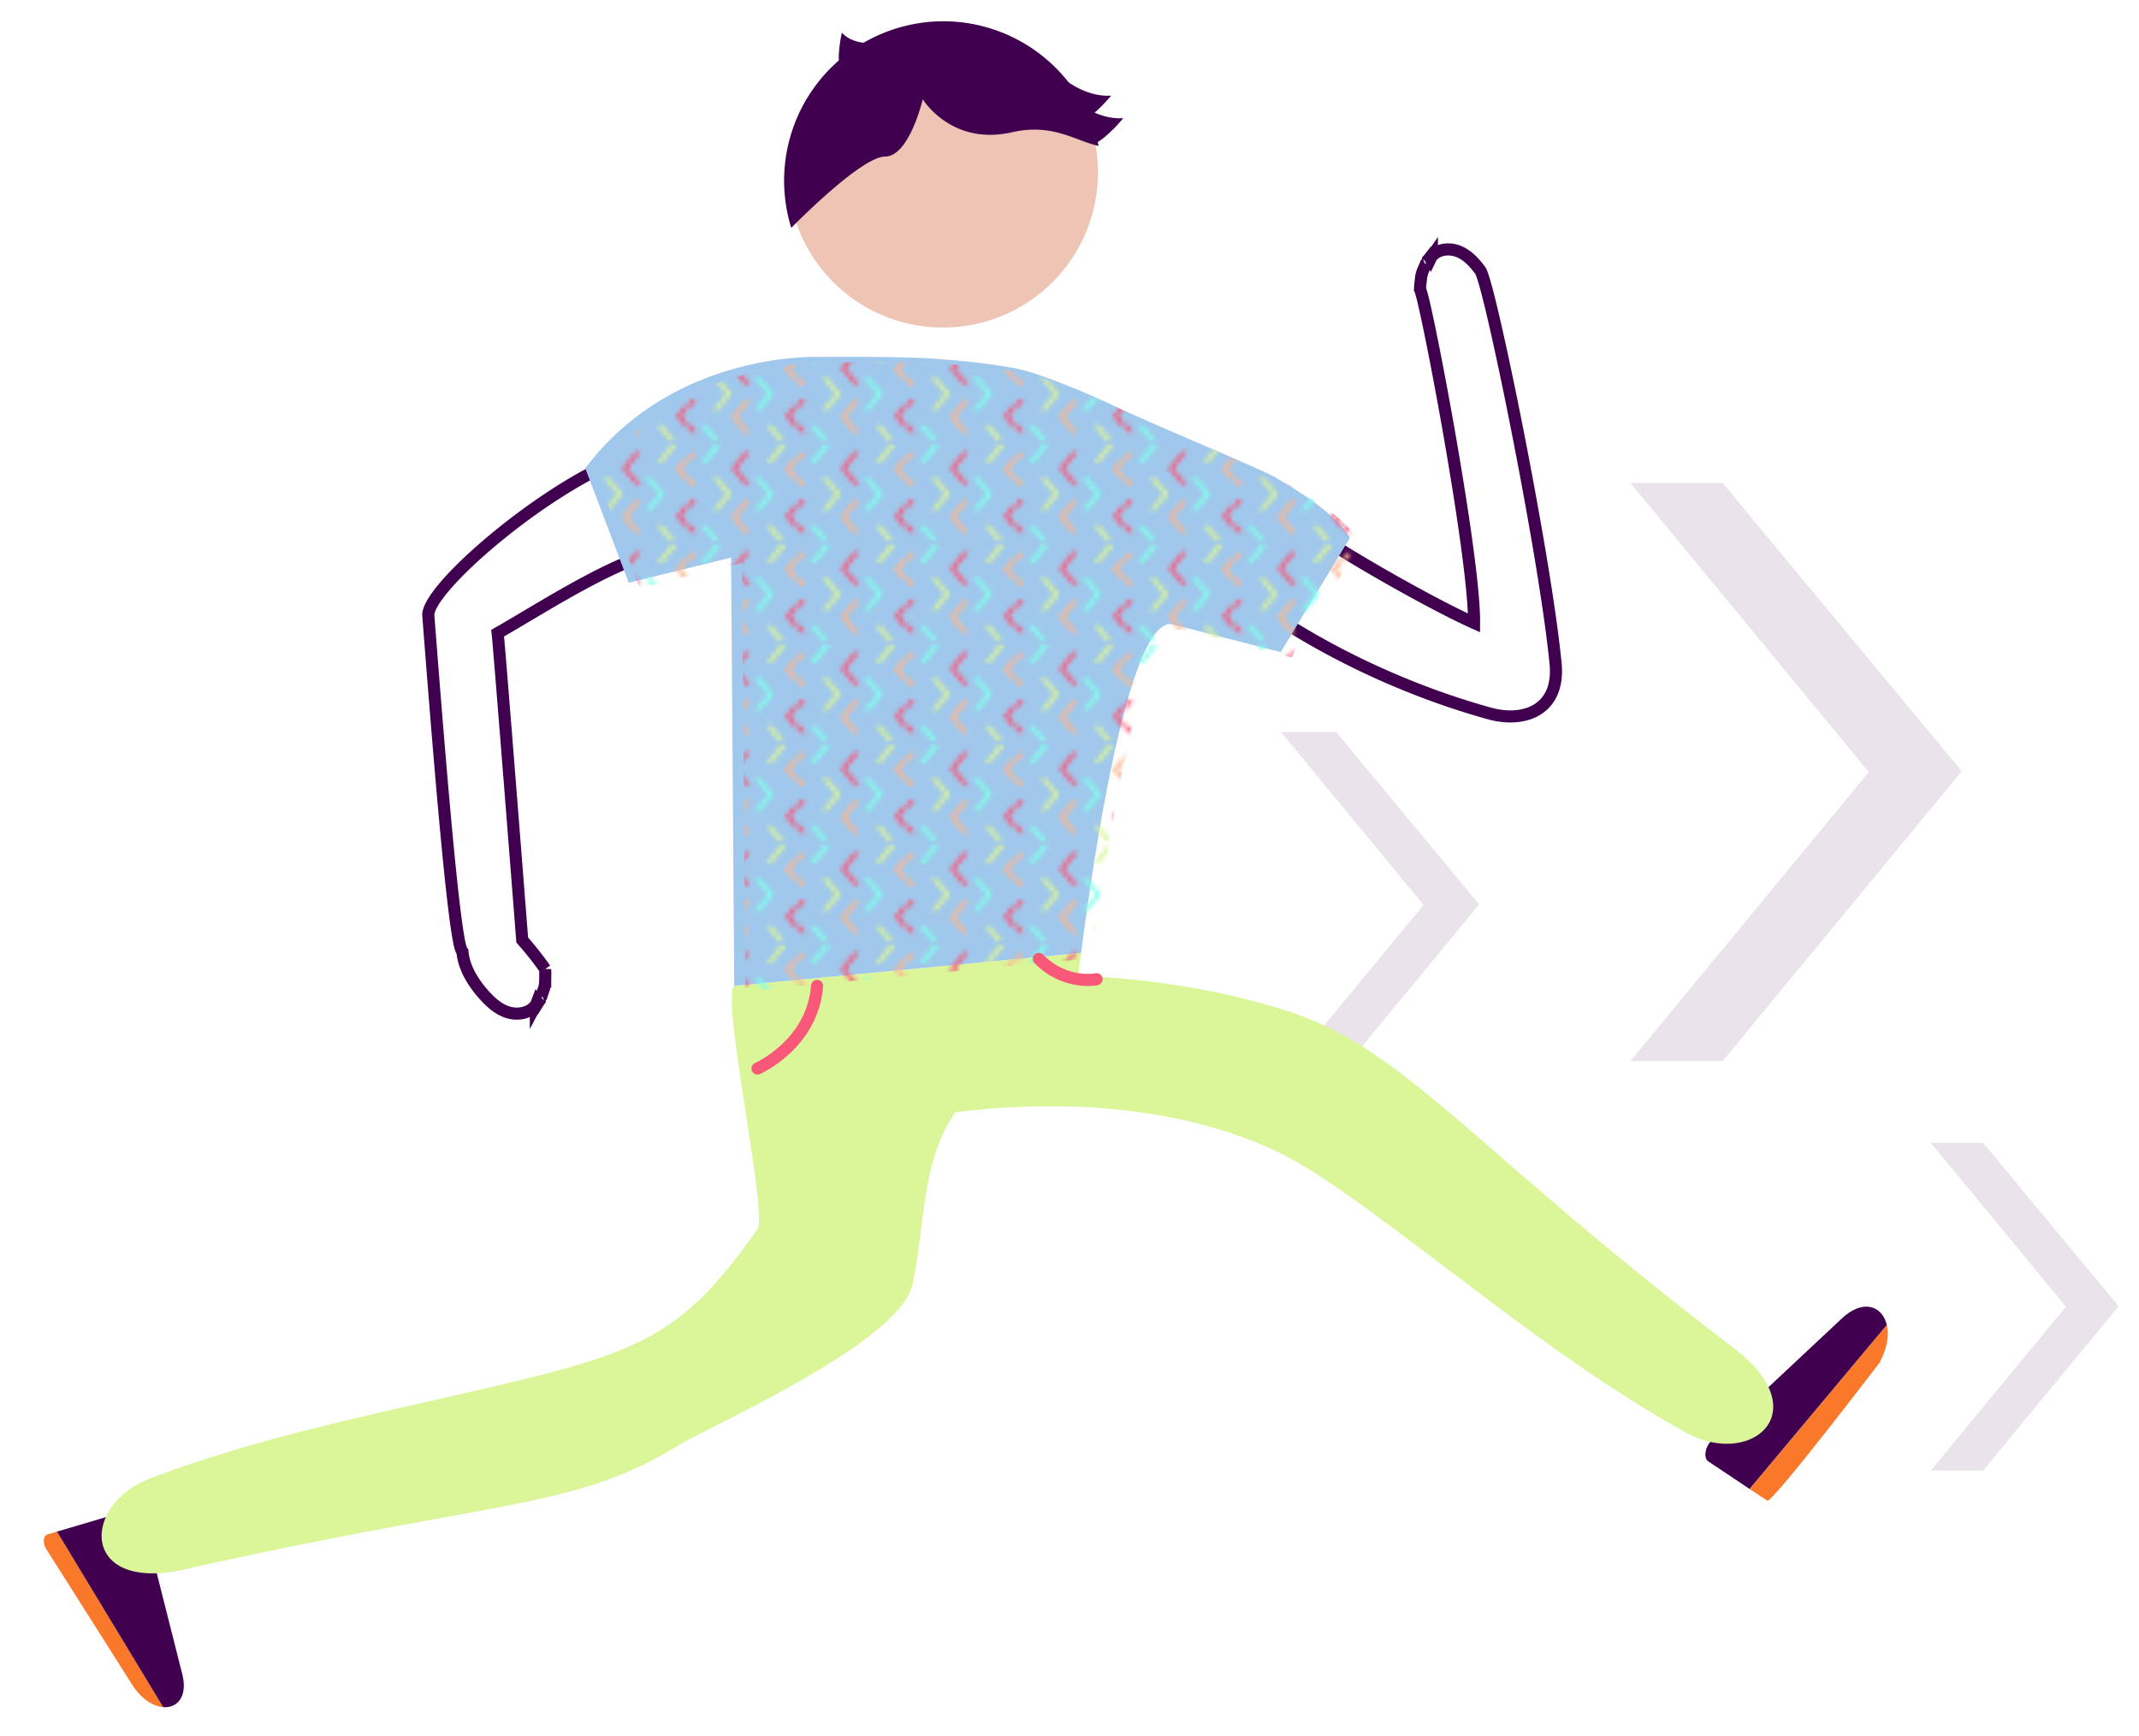 <svg id="Layer_1" data-name="Layer 1" xmlns="http://www.w3.org/2000/svg" xmlns:xlink="http://www.w3.org/1999/xlink" viewBox="0 0 738 599"><defs><style>.cls-1,.cls-14,.cls-9{fill:none;}.cls-2{fill:#daf498;}.cls-3{fill:#f95879;}.cls-4{fill:#80ffeb;}.cls-5{fill:#fbb591;}.cls-6,.cls-8{fill:#40004f;}.cls-6{opacity:0.11;}.cls-7{fill:#fa782a;}.cls-9{stroke:#40004f;}.cls-14,.cls-9{stroke-miterlimit:10;stroke-width:4.17px;}.cls-10{fill:#eec5b5;}.cls-11{fill:#dbf599;}.cls-12{fill:#a0c8ec;}.cls-13{fill:url(#New_Pattern_8_copy);}.cls-14{stroke:#fa5879;stroke-linecap:round;}</style><pattern id="New_Pattern_8_copy" data-name="New Pattern 8 copy" width="23.55" height="21.05" patternTransform="translate(-101.23 -88.34) scale(1.57)" patternUnits="userSpaceOnUse" viewBox="0 0 23.55 21.05"><rect class="cls-1" width="23.55" height="21.05"/><path class="cls-2" d="M16.91,17.81h1.14C18.22,18,21,21.37,21,21.37l-2.95,3.57H16.91l2.95-3.57Z"/><path class="cls-3" d="M25.09,19.27H24c-.17-.14-2.95-3.55-2.95-3.55L24,12.15h1.14l-2.95,3.57Z"/><path class="cls-4" d="M2.56,17.81H3.7c.16.14,2.94,3.56,2.94,3.56L3.69,24.94H2.55l3-3.57Z"/><path class="cls-3" d="M1.53,19.27H.39c-.16-.14-2.94-3.55-2.94-3.55L.4,12.15H1.53l-2.94,3.57Z"/><path class="cls-2" d="M16.91-3.24h1.14C18.22-3.1,21,.31,21,.31L18.05,3.88H16.91L19.86.31Z"/><path class="cls-5" d="M25.09,8.91H24C23.78,8.77,21,5.35,21,5.35L24,1.78h1.14L22.14,5.35Z"/><path class="cls-4" d="M14.33,7.28h1.14c.17.14,3,3.56,3,3.56l-3,3.57H14.33l3-3.57Z"/><path class="cls-2" d="M5.14,7.28H6.28c.16.14,2.94,3.56,2.94,3.56l-3,3.57H5.13l3-3.57Z"/><path class="cls-3" d="M13.31,8.75H12.17C12,8.61,9.22,5.19,9.22,5.19l2.95-3.57h1.14l-3,3.57Z"/><path class="cls-5" d="M13.31,19.43H12.17c-.16-.13-2.95-3.55-2.95-3.55l2.95-3.57h1.14l-3,3.57Z"/><path class="cls-4" d="M2.56-3.24H3.7C3.86-3.1,6.64.31,6.64.31L3.69,3.88H2.55L5.5.31Z"/><path class="cls-5" d="M1.53,8.91H.39C.23,8.77-2.55,5.35-2.55,5.35L.4,1.78H1.53L-1.41,5.35Z"/></pattern></defs><polygon class="cls-6" points="441.95 371.89 460.99 371.89 510.34 312.06 460.99 252.55 441.95 252.55 491.14 312.22 441.95 371.89"/><polygon class="cls-6" points="666.15 507.39 684.2 507.39 730.98 450.68 684.2 394.28 666.15 394.28 712.78 450.83 666.15 507.39"/><path class="cls-7" d="M16.49,529.38c-1.65.49-1.86,3-.45,5.22l29.48,46.54c3.2,5.06,7.3,7.58,10.77,7.86L19.65,528.45Z"/><path class="cls-8" d="M62.89,577.65,49.63,525.17c-.66-2.58-3.12-4.67-4.89-4.15l-25.09,7.43L56.29,589C61.19,589.4,64.83,585.33,62.89,577.65Z"/><path class="cls-8" d="M635.45,454.92l-44.84,42c-2.21,2.07-2.93,5.66-1.43,7.14l14.49,9.68L651,457.2C649.49,450.57,642.8,448,635.45,454.92Z"/><path class="cls-7" d="M603.67,513.75l6.06,4c1.39,1.37,38.73-47.55,38.73-47.55,2.72-5,3.35-9.57,2.55-13.05Z"/><path class="cls-9" d="M510.73,93.32c-2-2.68-4.32-5.27-7.44-6.55s-7.13-.9-9.26,1.66a5.62,5.62,0,0,0-.46.79l-.2-.37A18.07,18.07,0,0,1,492,90.42c1.93-1.94.82-.59,0,.53-.14.45-1.05,2.35-1.2,2.8s-.23.79-.35,1.18c0,.17-.07.37-.13.67-.12,1.35-.33,2.68-.38,4l0,.23c2,3.51,18.89,92,18.64,115.09-15.09-6.74-50.58-26.79-64.28-37.49-22.33-17.45-41,7.63-18.75,25,25.18,19.67,57.53,35.22,88.39,43.74,12.11,3.34,24.3-1.34,22.77-17.2C533,190.81,513.92,97.63,510.73,93.32Z"/><path class="cls-9" d="M218.87,156.77c-27.84,8.62-71.82,46.16-71.09,55.64,2.94,37.85,8.77,112.48,11.63,115.75l.15.2c.44,5.39,3.63,10.65,7.39,14.84,2.33,2.6,5,5.07,8.41,6.1s7.55.23,9.52-2.64a7.69,7.69,0,0,0,.4-.88c.08.12.17.24.25.37a19.08,19.08,0,0,1,1.25-1.78c-1.82,2.22-.8.7,0-.56.1-.48.86-2.55,1-3s.17-.84.25-1.26c0-.19,0-.39.07-.72,0-1.42.08-2.82,0-4.25,0-.08,0-.16,0-.24a114,114,0,0,0-7.92-10S172.42,225,171.7,218.46c13.49-7.68,35.54-22,51.17-26.8C251.27,182.87,247.16,148,218.87,156.77Z"/><path class="cls-10" d="M348.47,43.36c-20.45,4.68-30-11.09-30-11.09S314,51.54,305.83,51.54s-31.55,24-31.55,24h0A53.5,53.5,0,0,0,377.57,48C369.8,46.25,362.14,40.24,348.47,43.36Z"/><path class="cls-8" d="M325.37,7.34A55,55,0,0,0,273,78.62h0s24-24.6,32.37-24.6,13-19.78,13-19.78,9.82,16.18,30.8,11.39c14-3.21,21.9,3,29.87,4.71A54.92,54.92,0,0,0,325.37,7.34Z"/><path class="cls-8" d="M303.81,14.68s-8.77,1.61-13.36-3.39c0,0-1.71,7.5-.79,11.53"/><path class="cls-8" d="M366.2,26.49s7.6,7.1,17.14,6.52c0,0-5.37,6.68-10.15,9"/><path class="cls-8" d="M370.39,34.27s7.6,7.11,17.14,6.52c0,0-5.37,6.69-10.16,9"/><path class="cls-11" d="M598.19,465.1C532.91,415.46,502.26,382.84,474.52,364h0a114.71,114.71,0,0,0-28.84-14.68c-23.37-7.74-48.39-11.51-73.68-12.74.26-2.15.58-4.77,1-7.79L253.35,340.15c-4.71,3.61,11.59,78.85,8,83.93-7,9.91-13.13,17.6-19.38,23.71-16.69,16.31-34.34,21.82-72,30.66C129.85,487.86,90.33,495.51,52,510c-24.27,9.19-24.16,39.52,11.46,31.51C171,517.38,198,520.84,233.52,499c11.76-7.23,77.12-35.73,81.36-56,4.42-21.06,2.92-42,14.71-59.24C380,377.47,422.43,386,449.3,402c9.15,5.45,19.3,12.74,32.09,22.28,33,24.61,64.3,49.92,100.06,69.87C604.11,506.81,627.24,487.19,598.19,465.1Z"/><path class="cls-12" d="M440.9,165.28c-.9-1.49-41.71-18.18-55.85-24.94-8-3.81-24.3-10.79-32.68-12.79-8.67-2.06-26.35-3.74-35.18-4.07-15-.57-33.54-.31-33.54-.31s-50.68-2.85-81.72,38.39l15,39.51,35.31-8.71,1.09,147.79L373,328.77c4.28-33.22,16.15-113.52,30.88-113.52l38,9.74,23.85-39.36S462.62,177.64,440.9,165.28Z"/><path class="cls-13" d="M444.7,167.13c-.9-1.49-41.71-18.17-55.85-24.94-8-3.8-24.3-10.79-32.68-12.79-8.67-2.05-26.35-3.73-35.18-4.07-15-.57-33.54-.3-33.54-.3s-50.68-2.85-81.72,38.39l15,39.5,35.31-8.7L257.15,342l119.62-11.39c4.28-33.22,16.15-113.51,30.88-113.51l38,9.74,23.85-39.36S466.42,179.5,444.7,167.13Z"/><path class="cls-14" d="M261.35,368.67s19-8.35,20.56-28.52"/><path class="cls-14" d="M378.34,337.86s-10.71,2.28-19.93-7"/><polygon class="cls-6" points="562.55 366.09 594.37 366.09 676.85 266.1 594.37 166.65 562.55 166.65 644.76 266.37 562.55 366.09"/></svg>